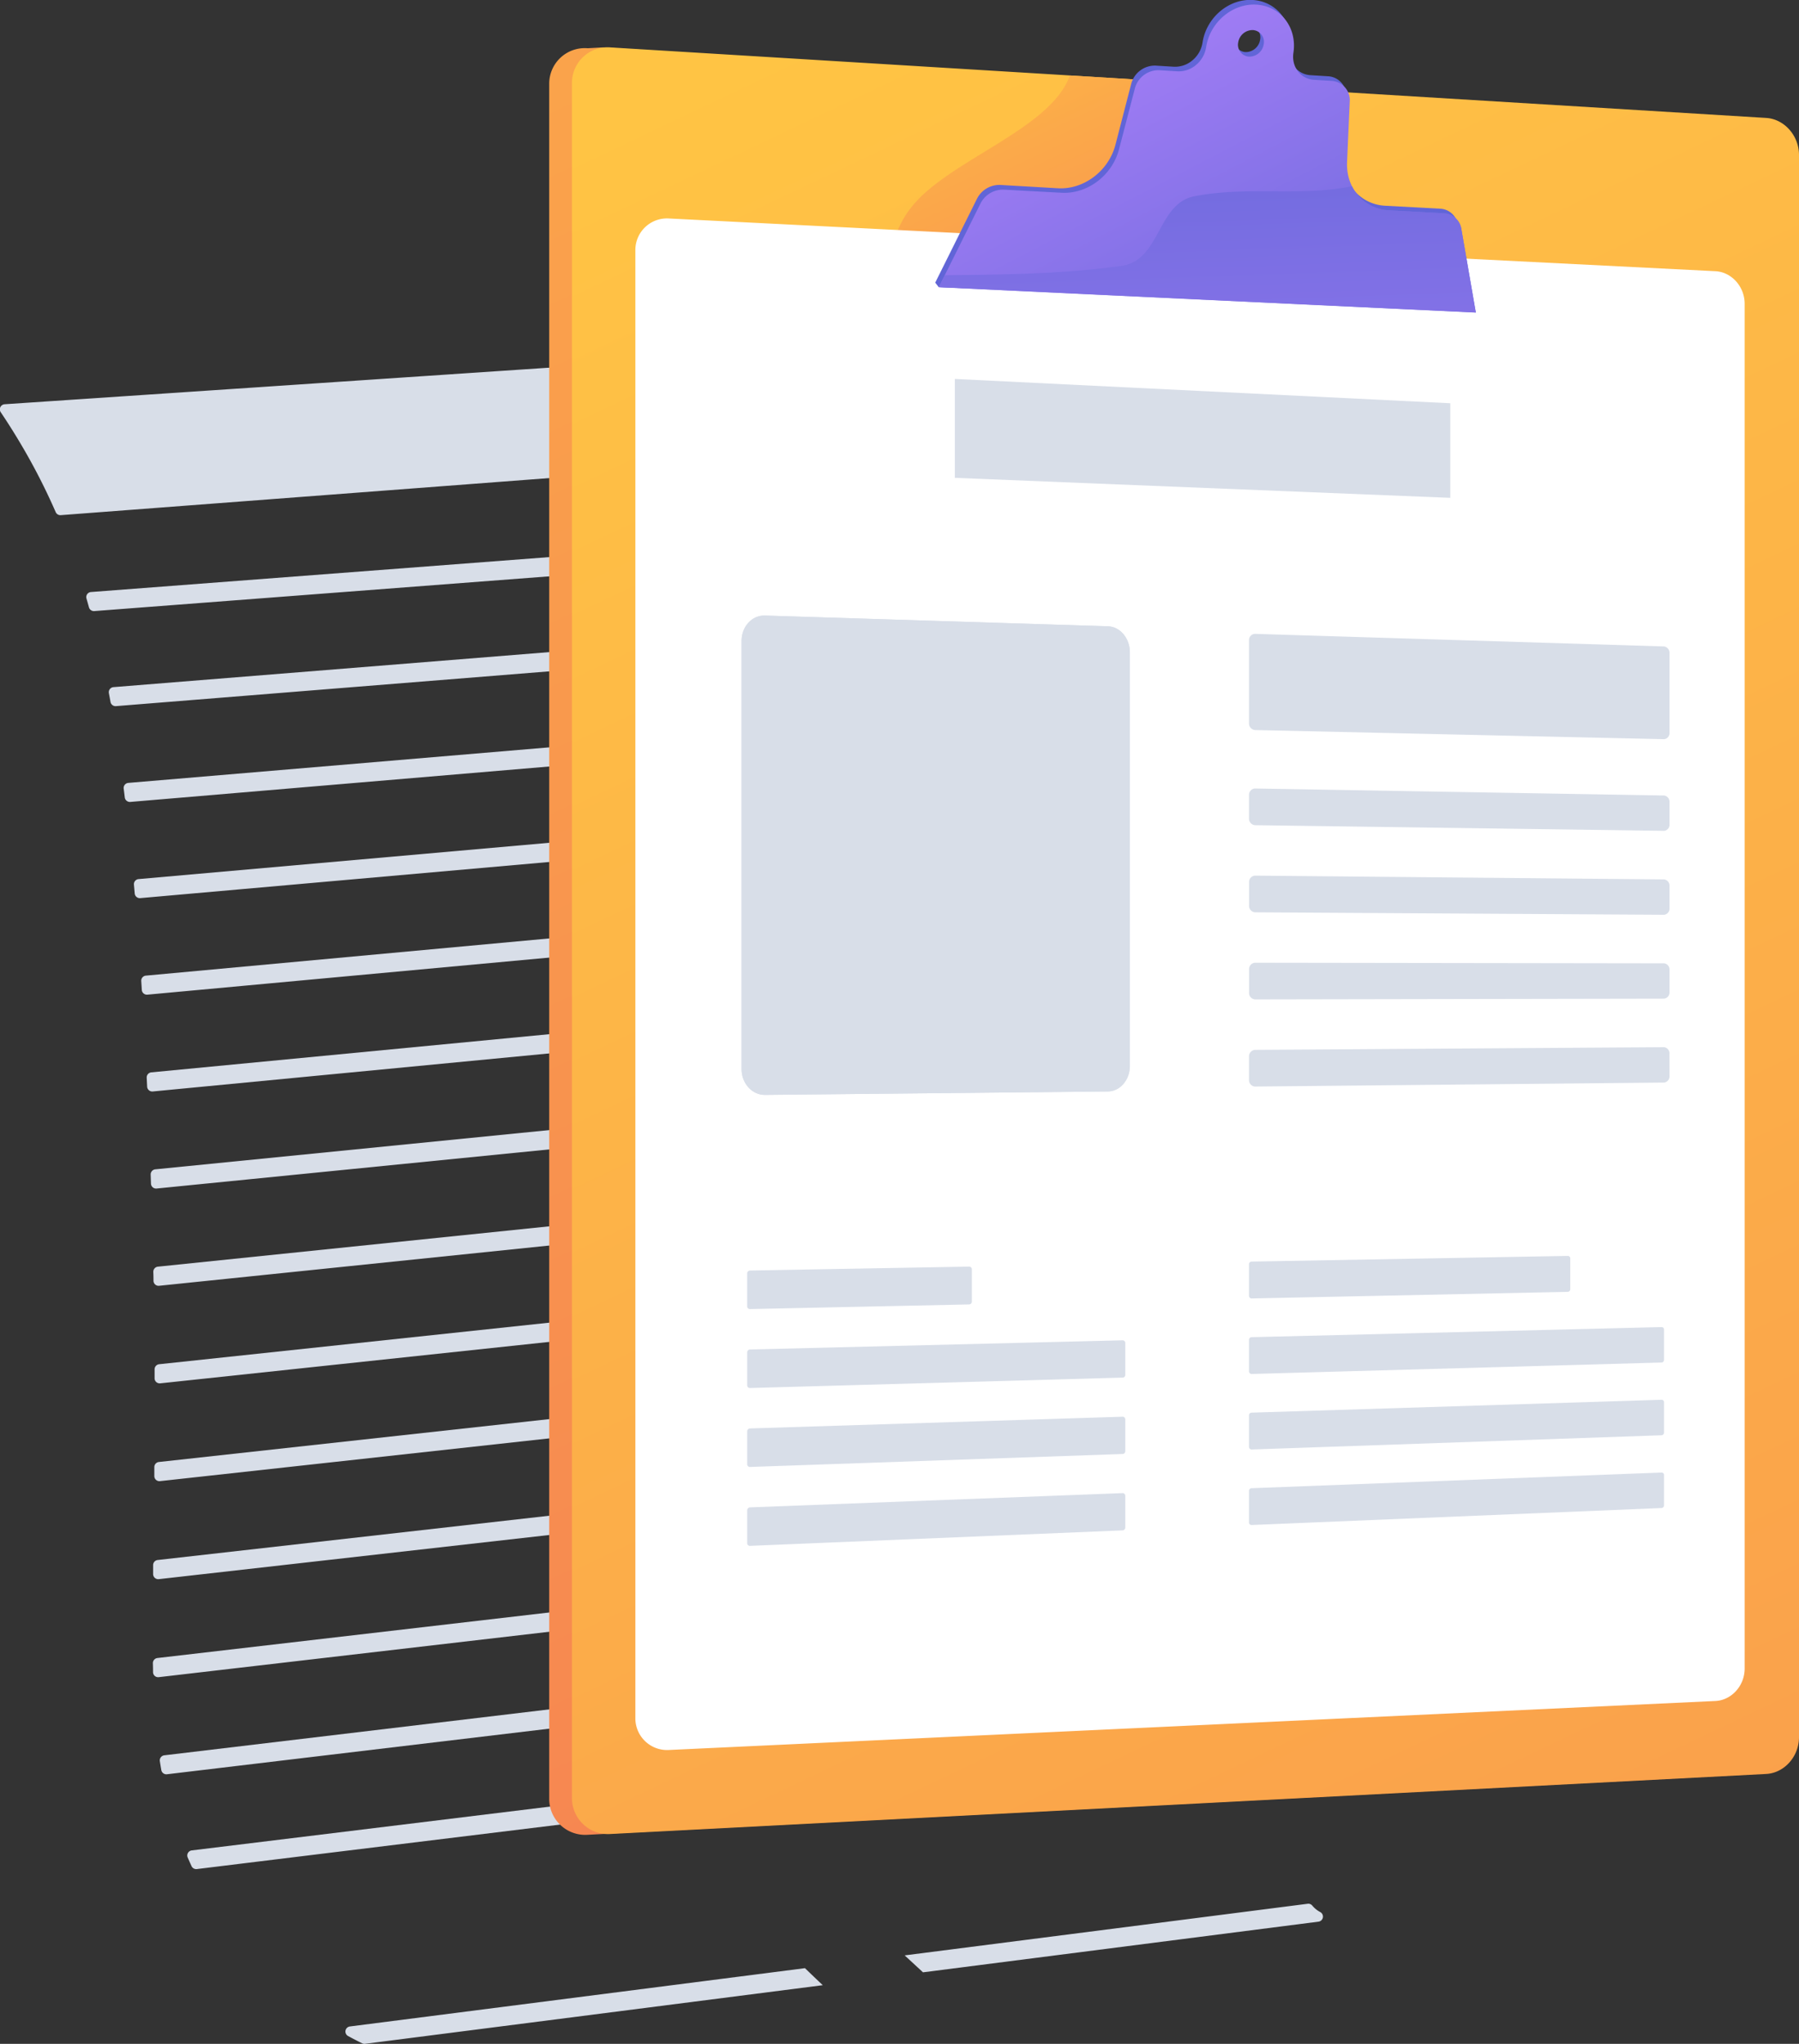 <svg xmlns="http://www.w3.org/2000/svg" xmlns:xlink="http://www.w3.org/1999/xlink" viewBox="0 0 671.34 762.58"><rect x="0" y="0" width="671.34" height="762.58" fill="#333333" stroke="none"/><defs><style>.cls-1{fill:#d8dee8;}.cls-2{fill:url(#linear-gradient);}.cls-3{fill:url(#linear-gradient-2);}.cls-4{fill:url(#linear-gradient-3);}.cls-5{fill:#fff;}.cls-6{fill:#6165d7;}.cls-7{fill:url(#linear-gradient-4);}.cls-8{fill:url(#linear-gradient-5);}</style><linearGradient id="linear-gradient" x1="-41.23" y1="-637.49" x2="741.25" y2="1012.84" gradientUnits="userSpaceOnUse"><stop offset="0" stop-color="#ffc444"/><stop offset="1" stop-color="#f36f56"/></linearGradient><linearGradient id="linear-gradient-2" x1="279.18" y1="20.05" x2="1061.66" y2="1670.38" xlink:href="#linear-gradient"/><linearGradient id="linear-gradient-3" x1="358.96" y1="-31.64" x2="477.74" y2="218.88" xlink:href="#linear-gradient"/><linearGradient id="linear-gradient-4" x1="399.03" y1="1.81" x2="487.55" y2="172.53" gradientUnits="userSpaceOnUse"><stop offset="0" stop-color="#aa80f9"/><stop offset="1" stop-color="#6165d7"/></linearGradient><linearGradient id="linear-gradient-5" x1="455.54" y1="257.14" x2="446.84" y2="5.01" xlink:href="#linear-gradient-4"/></defs><title>cfa-registered</title><g id="Layer_2" data-name="Layer 2"><g id="Metaphor_illustration" data-name="Metaphor illustration"><path class="cls-1" d="M387.17,511.45q.13,1.65.28,3.3a1.9,1.9,0,0,1-1.69,2.07L59.7,552.63a1.9,1.9,0,0,1-2.11-1.9q0-1.66,0-3.35a1.91,1.91,0,0,1,1.7-1.89l325.75-35.78A1.9,1.9,0,0,1,387.17,511.45Z"/><path class="cls-1" d="M385.87,476.36q0,1.66,0,3.33a1.9,1.9,0,0,1-1.7,1.9L59.8,516.14a1.9,1.9,0,0,1-2.11-1.88q0-1.66,0-3.34a1.91,1.91,0,0,1,1.7-1.91l324.38-34.55A1.9,1.9,0,0,1,385.87,476.36Z"/><path class="cls-1" d="M391.83,546.19q.31,1.63.63,3.25a1.9,1.9,0,0,1-1.65,2.27L59.26,589.2a1.91,1.91,0,0,1-2.12-1.92q0-1.66,0-3.35a1.91,1.91,0,0,1,1.69-1.87l330.87-37.41A1.9,1.9,0,0,1,391.83,546.19Z"/><path class="cls-1" d="M337.6,729.58,488,710.32a1.9,1.9,0,0,1,1.72.69,9.66,9.66,0,0,0,2.93,2.39A1.91,1.91,0,0,1,492,717L344.44,735.9Z"/><path class="cls-1" d="M130.57,756.1l169.82-21.75q3.3,3.19,6.64,6.35L136.25,762.57a1.94,1.94,0,0,1-1.1-.18q-2.68-1.32-5.27-2.73A1.91,1.91,0,0,1,130.57,756.1Z"/><path class="cls-1" d="M387.09,441q-.1,1.68-.2,3.36a1.9,1.9,0,0,1-1.7,1.78L59.38,479.74a1.9,1.9,0,0,1-2.1-1.86q0-1.66-.07-3.33a1.91,1.91,0,0,1,1.71-1.94L385,439A1.9,1.9,0,0,1,387.09,441Z"/><path class="cls-1" d="M432.13,647.3q1,1.54,2.05,3.07a1.9,1.9,0,0,1-1.34,3l-359.36,44a1.91,1.91,0,0,1-2-1.09q-.73-1.59-1.43-3.2a1.91,1.91,0,0,1,1.51-2.67l358.71-43.87A1.9,1.9,0,0,1,432.13,647.3Z"/><path class="cls-1" d="M413.63,614.22q.74,1.58,1.5,3.15a1.9,1.9,0,0,1-1.48,2.73L62.31,662a1.91,1.91,0,0,1-2.11-1.55q-.29-1.66-.55-3.34a1.91,1.91,0,0,1,1.66-2.18l350.38-41.8A1.9,1.9,0,0,1,413.63,614.22Z"/><path class="cls-1" d="M400.45,580.48q.51,1.61,1,3.2a1.9,1.9,0,0,1-1.58,2.49L59.24,625.77a1.9,1.9,0,0,1-2.13-1.85q0-1.66-.06-3.36a1.91,1.91,0,0,1,1.69-1.93l339.68-39.48A1.9,1.9,0,0,1,400.45,580.48Z"/><path class="cls-1" d="M389.93,405.55q-.16,1.69-.31,3.37a1.91,1.91,0,0,1-1.71,1.72L58.43,443.45a1.9,1.9,0,0,1-2.09-1.83q-.06-1.65-.11-3.33a1.91,1.91,0,0,1,1.72-2l329.91-32.85A1.9,1.9,0,0,1,389.93,405.55Z"/><path class="cls-1" d="M380.1,194.52a1.91,1.91,0,0,1,1.93,1.24q.6,1.63,1.19,3.27v0a1.9,1.9,0,0,1-1.66,2.52L35.2,228a1.91,1.91,0,0,1-2-1.4q-.45-1.64-.92-3.24A1.9,1.9,0,0,1,34,220.89Z"/><path class="cls-1" d="M391.81,230q.34,1.65.67,3.31a1.91,1.91,0,0,1-1.72,2.26L43.24,263.47a1.91,1.91,0,0,1-2-1.57q-.3-1.65-.61-3.27a1.9,1.9,0,0,1,1.72-2.25l347.46-27.92A1.91,1.91,0,0,1,391.81,230Z"/><path class="cls-1" d="M365.32,166.21l-342.65,26a1.9,1.9,0,0,1-1.89-1.14,230.61,230.61,0,0,0-13-25.37q-3.6-6.09-7.49-11.87a1.91,1.91,0,0,1,1.45-3L339,128.18a1.92,1.92,0,0,1,1.5.56,174,174,0,0,1,26.37,34.61A1.91,1.91,0,0,1,365.32,166.21Z"/><path class="cls-1" d="M393.4,370.07l-.33,3.37a1.91,1.91,0,0,1-1.72,1.72L57,407.24a1.91,1.91,0,0,1-2.09-1.81q-.08-1.67-.16-3.32a1.9,1.9,0,0,1,1.72-2L391.32,368A1.91,1.91,0,0,1,393.4,370.07Z"/><path class="cls-1" d="M396.44,334.69q-.12,1.68-.24,3.36a1.92,1.92,0,0,1-1.73,1.76L55,371.12a1.91,1.91,0,0,1-2.08-1.78q-.1-1.67-.21-3.32a1.9,1.9,0,0,1,1.73-2l339.91-31.34A1.91,1.91,0,0,1,396.44,334.69Z"/><path class="cls-1" d="M397.94,299.49q0,1.68,0,3.36a1.91,1.91,0,0,1-1.74,1.87L52.34,335.1a1.91,1.91,0,0,1-2.07-1.74q-.14-1.66-.29-3.31A1.9,1.9,0,0,1,51.72,328l344.14-30.42A1.91,1.91,0,0,1,397.94,299.49Z"/><path class="cls-1" d="M396.77,264.56q.14,1.67.26,3.34a1.91,1.91,0,0,1-1.75,2L48.62,299.21a1.91,1.91,0,0,1-2.05-1.67q-.2-1.66-.41-3.29a1.9,1.9,0,0,1,1.73-2.14L394.7,262.82A1.91,1.91,0,0,1,396.77,264.56Z"/><path class="cls-2" d="M662.85,648.46c0,7.23-5.49,13.37-12.27,13.72l-431.28,22.4a13.42,13.42,0,0,1-14.35-13.44V31.3A13.27,13.27,0,0,1,219.29,18l5.78-.31L650.57,44.3c6.79.41,12.27,6.61,12.27,13.83Z"/><path class="cls-3" d="M671.34,648.17c0,7.23-5.49,13.37-12.27,13.72l-431.28,22.4a13.42,13.42,0,0,1-14.35-13.44V31a13.27,13.27,0,0,1,14.35-13.31L659.07,44c6.79.41,12.27,6.61,12.27,13.83Z"/><path class="cls-4" d="M339.68,77.85c-10.72,13.78-12.25,39.82,6.13,50.54,39.82,24.5,91.88,16.85,130.17-9.19,28.18-19.72,16.18-56.29,8.11-85.87l-84.82-5.17C392,48.56,353.12,59.93,339.68,77.85Z"/><path class="cls-5" d="M651.06,622.56c0,6.4-4.88,11.81-10.9,12.1l-390.5,18.28a11.84,11.84,0,0,1-12.56-11.87V93.35a11.79,11.79,0,0,1,12.56-11.83l390.5,19.67c6,.3,10.9,5.74,10.9,12.13Z"/><path class="cls-6" d="M544,83.78a6.94,6.94,0,0,0-6.53-5.91l-20.55-1.1c-9.29-.5-16-8.24-15.56-18l1-22.55a7.18,7.18,0,0,0-6.69-7.76l-6.63-.41c-5-.31-8.5-4.83-7.7-10.09C482.76,8.67,476.64.64,467.66,0s-17.49,6.5-18.9,15.86A10.81,10.81,0,0,1,445,22.5a10,10,0,0,1-7,2.4l-6.77-.42a9.13,9.13,0,0,0-9.11,6.88L416.26,54c-2.54,9.77-11.76,16.77-21.43,16.25L373.21,69a9.37,9.37,0,0,0-8.68,5.27L349,105.46l1.33,1.7,199.05,7.74ZM464.72,19.43a4.42,4.42,0,0,1-4-5.26,5.44,5.44,0,0,1,5.53-4.65,4.42,4.42,0,0,1,4,5.26A5.44,5.44,0,0,1,464.72,19.43Z"/><path class="cls-7" d="M545.33,85.48a6.94,6.94,0,0,0-6.53-5.91l-20.55-1.1c-9.29-.5-16-8.24-15.56-18l1-22.55A7.18,7.18,0,0,0,497,30.19l-6.63-.41c-5-.31-8.5-4.83-7.7-10.09C484.09,10.37,478,2.34,469,1.74s-17.49,6.5-18.9,15.86a10.81,10.81,0,0,1-3.74,6.61,10,10,0,0,1-7,2.4l-6.77-.42a9.13,9.13,0,0,0-9.11,6.88l-5.88,22.6c-2.54,9.77-11.76,16.77-21.43,16.25l-21.62-1.16A9.37,9.37,0,0,0,365.86,76l-15.52,31.14,200.39,9.45ZM466.06,21.13a4.42,4.42,0,0,1-4-5.26,5.44,5.44,0,0,1,5.53-4.65,4.42,4.42,0,0,1,4,5.26A5.44,5.44,0,0,1,466.06,21.13Z"/><polygon class="cls-1" points="541.21 185.75 356.32 178.29 356.32 141.39 541.21 150.46 541.21 185.75"/><path class="cls-1" d="M623,273.38a2.23,2.23,0,0,1-2,2.42L468.3,272.39a2.47,2.47,0,0,1-2.2-2.62V239a2.32,2.32,0,0,1,2.2-2.5L621,241.2a2.37,2.37,0,0,1,2,2.53Z"/><path class="cls-1" d="M623,307.55a2.25,2.25,0,0,1-2,2.44L468.3,307.89a2.45,2.45,0,0,1-2.2-2.6v-8.56a2.36,2.36,0,0,1,2.2-2.53L621,296.81a2.33,2.33,0,0,1,2,2.51Z"/><path class="cls-1" d="M623,338.85a2.27,2.27,0,0,1-2,2.46l-152.68-.91a2.42,2.42,0,0,1-2.2-2.58v-8.56a2.38,2.38,0,0,1,2.2-2.55L621,328.12a2.31,2.31,0,0,1,2,2.49Z"/><path class="cls-1" d="M623,370.14a2.29,2.29,0,0,1-2,2.47l-152.68.28a2.4,2.4,0,0,1-2.2-2.56v-8.56a2.4,2.4,0,0,1,2.2-2.56l152.68.22a2.29,2.29,0,0,1,2,2.47Z"/><path class="cls-1" d="M623,401.43a2.31,2.31,0,0,1-2,2.49L468.3,405.4a2.38,2.38,0,0,1-2.2-2.55V394.3a2.42,2.42,0,0,1,2.2-2.58l152.68-1a2.27,2.27,0,0,1,2,2.46Z"/><path class="cls-1" d="M413.43,407.24l-128,1.28c-4.8,0-8.71-4.27-8.71-9.65V239.13c0-5.37,3.9-9.61,8.71-9.46l128,4c4.52.14,8.17,4.47,8.17,9.66V397.75C421.6,402.94,417.94,407.19,413.43,407.24Z"/><path class="cls-1" d="M285.18,234h.17l128,4c2.49.08,4.51,2.51,4.51,5.41V397.81c0,2.8-1.94,5.11-4.36,5.15l-128,1.25a5.13,5.13,0,0,1-4.88-5.4V239.1A4.84,4.84,0,0,1,285.18,234Zm0-4.31c-4.67,0-8.42,4.2-8.42,9.46V398.87c0,5.37,3.9,9.69,8.71,9.65l128-1.28h.05c4.49-.08,8.12-4.31,8.12-9.49V243.34c0-5.2-3.65-9.52-8.17-9.66l-128-4Z"/><path class="cls-1" d="M361.67,486.7l-81.84,1.73a1,1,0,0,1-1-1.09V475.18a1.08,1.08,0,0,1,1-1.13l81.84-1.46a1,1,0,0,1,1,1.07v11.93A1.05,1.05,0,0,1,361.67,486.7Z"/><path class="cls-1" d="M419,514l-139.16,3.89a1,1,0,0,1-1-1.08V504.64a1.09,1.09,0,0,1,1-1.13L419,500.08a1,1,0,0,1,.93,1V512.9A1,1,0,0,1,419,514Z"/><path class="cls-1" d="M419,542.5l-139.16,4.84a1,1,0,0,1-1-1.07V534.11a1.1,1.1,0,0,1,1-1.14L419,528.59a1,1,0,0,1,.93,1V541.4A1.05,1.05,0,0,1,419,542.5Z"/><path class="cls-1" d="M419,571l-139.16,5.78a1,1,0,0,1-1-1.07V563.57a1.1,1.1,0,0,1,1-1.15L419,557.1a1,1,0,0,1,.93,1V569.9A1.06,1.06,0,0,1,419,571Z"/><path class="cls-1" d="M585.14,482,467,484.47a1,1,0,0,1-.91-1V471.79a1,1,0,0,1,.91-1.08l118.13-2.11a.93.93,0,0,1,.86,1v11.3A1,1,0,0,1,585.14,482Z"/><path class="cls-1" d="M620.14,508.37,467,512.65a1,1,0,0,1-.91-1V500a1,1,0,0,1,.91-1.08l153.13-3.77a.92.92,0,0,1,.84,1v11.2A1,1,0,0,1,620.14,508.37Z"/><path class="cls-1" d="M620.14,535.51,467,540.83a1,1,0,0,1-.91-1V528.17a1,1,0,0,1,.91-1.09l153.13-4.81a.91.91,0,0,1,.84,1v11.2A1,1,0,0,1,620.14,535.51Z"/><path class="cls-1" d="M620.14,562.66,467,569a.94.94,0,0,1-.91-1V556.36a1,1,0,0,1,.91-1.09l153.13-5.85a.9.9,0,0,1,.84,1v11.2A1,1,0,0,1,620.14,562.66Z"/><path class="cls-8" d="M538.81,79.57l-20.55-1.1a16.08,16.08,0,0,1-13.74-9c-19,4-39.11-.18-59.17,3.83-13.78,3.06-12.25,24.5-27.56,26-22,3-43.7,3.18-65.2,3.39l-2.24,4.49,200.39,9.45-5.39-31.13A6.94,6.94,0,0,0,538.81,79.57Z"/></g></g></svg>